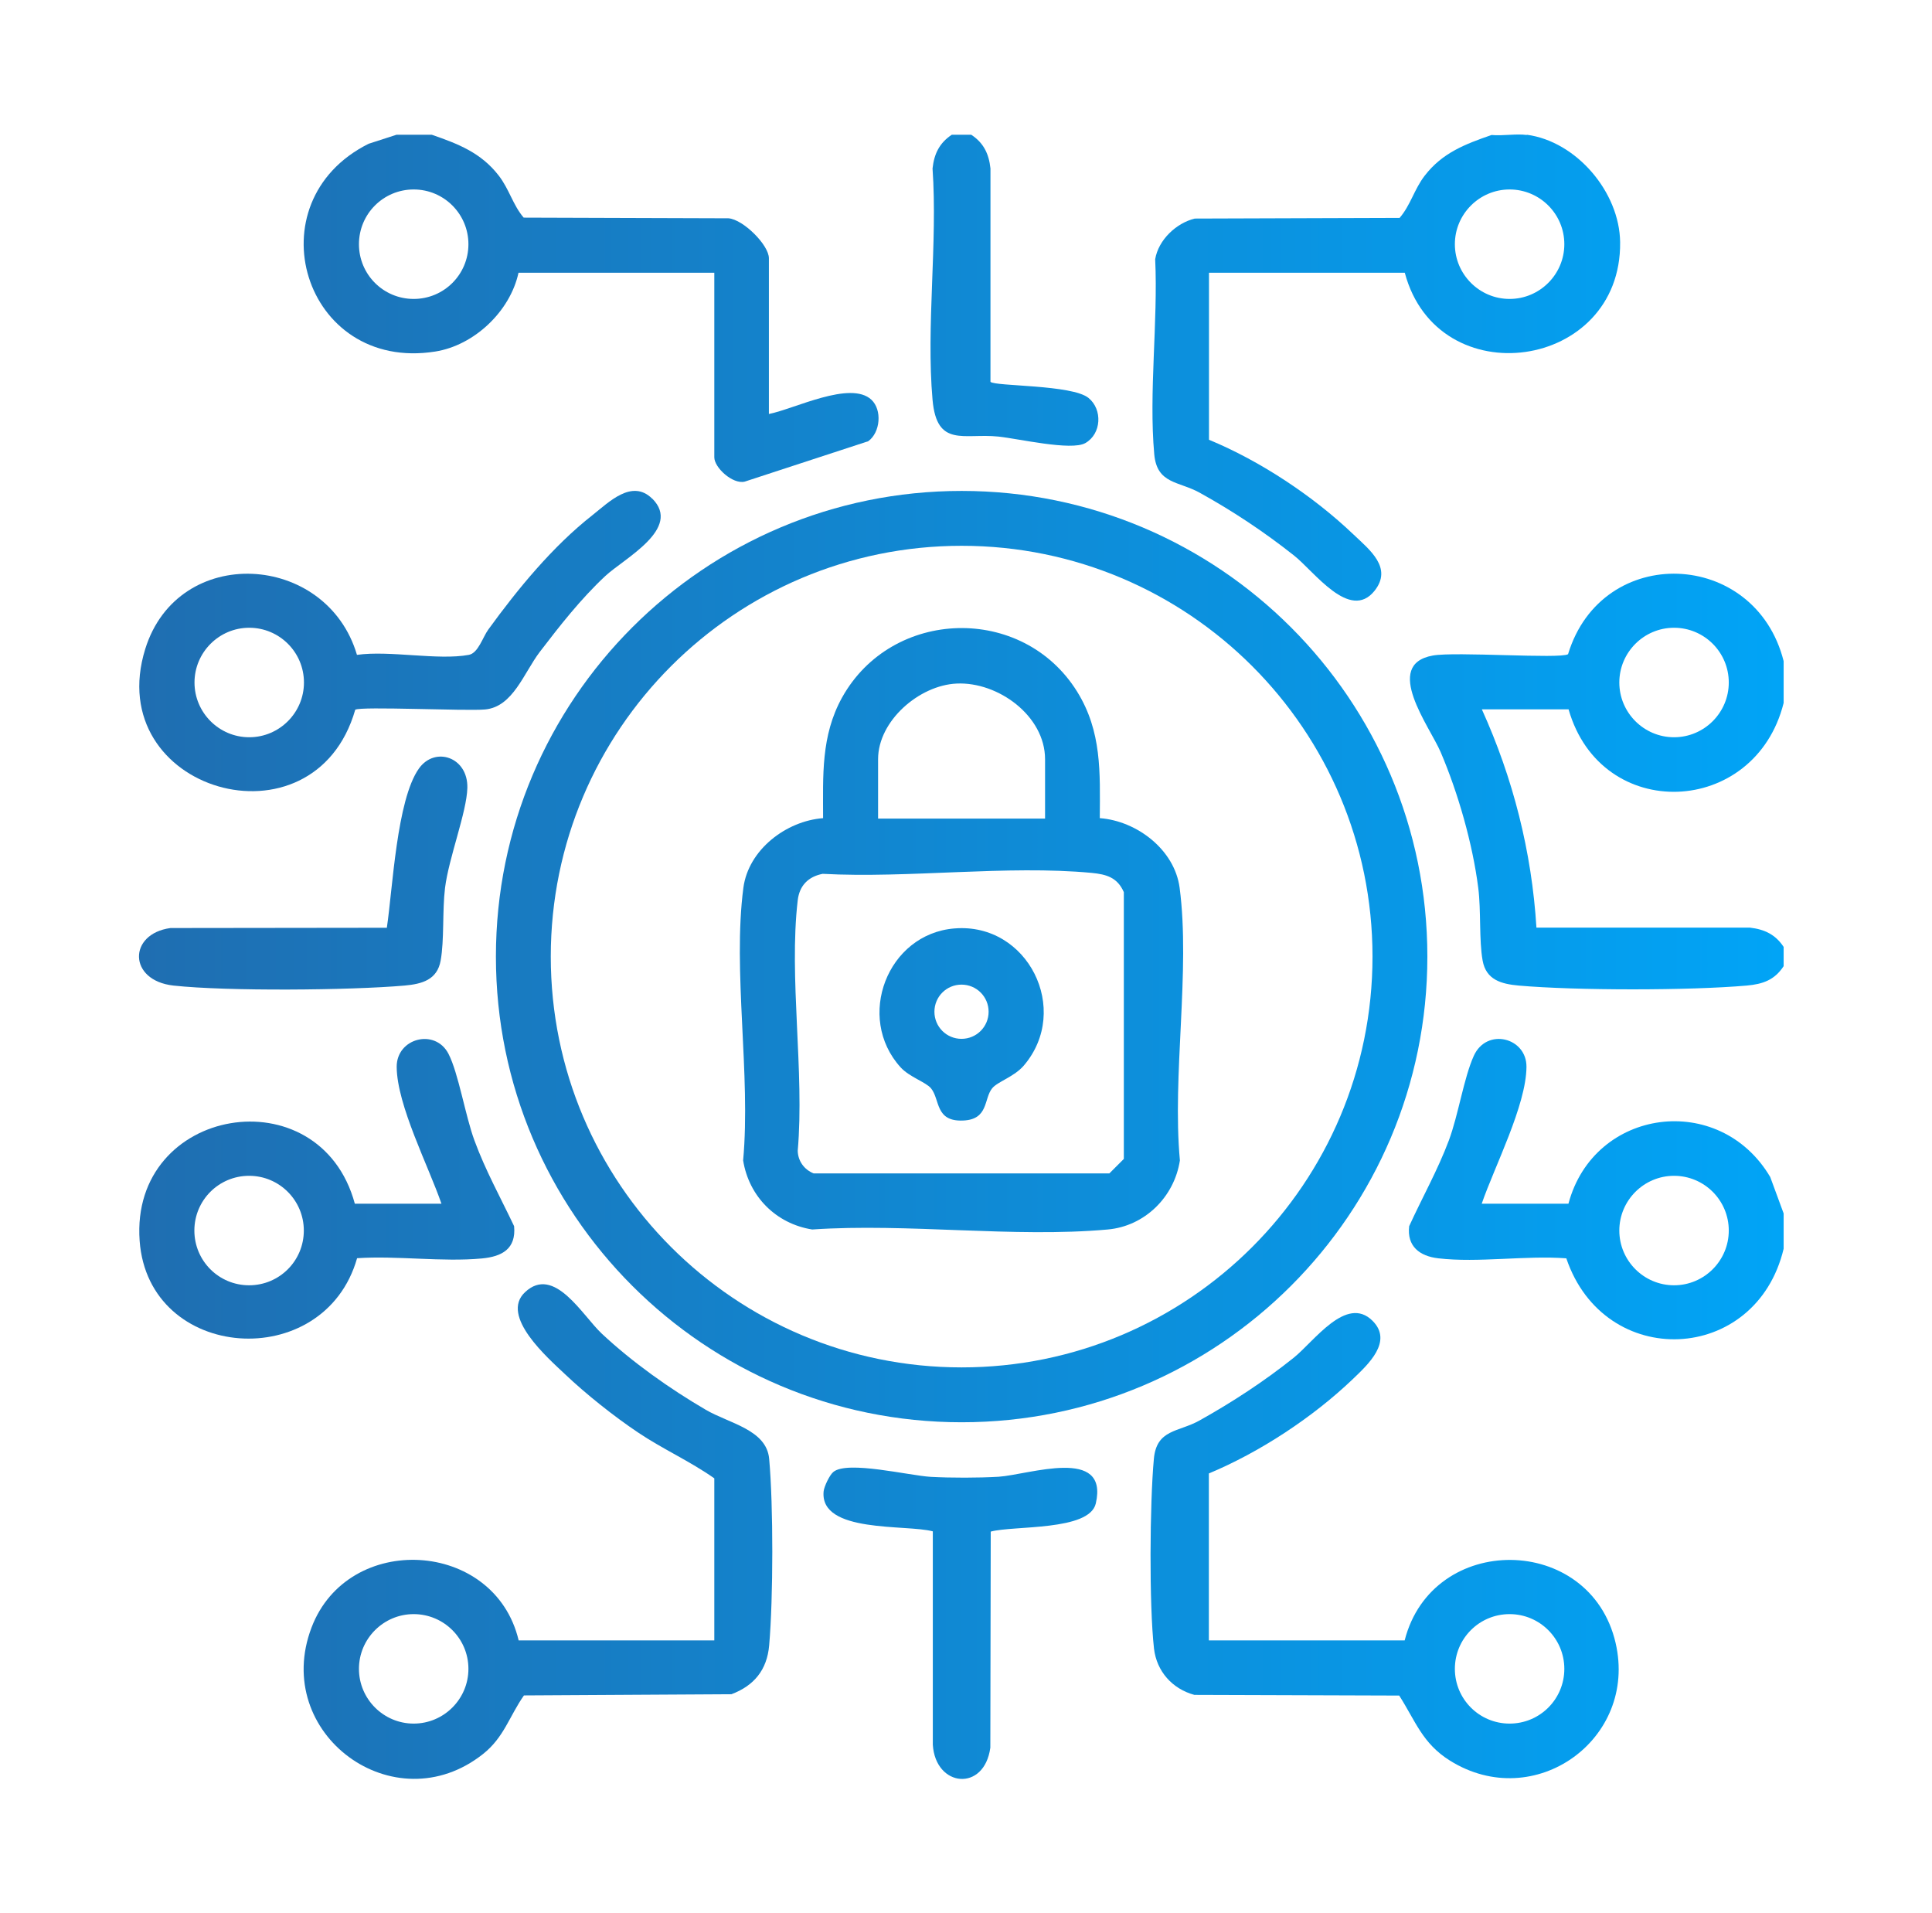<svg xmlns="http://www.w3.org/2000/svg" width="101" height="100" viewBox="0 0 101 100" fill="none"><g clip-path="url(#clip0_1026_2436)"><path d="M93.244 36.743C91.751 42.708 83.703 43.042 82.001 37.076H77.467C79.099 40.674 80.078 44.528 80.321 48.486H91.481C92.251 48.576 92.814 48.847 93.244 49.493V50.5C92.772 51.222 92.161 51.438 91.321 51.514C88.307 51.778 82.404 51.778 79.39 51.514C78.481 51.431 77.689 51.215 77.508 50.208C77.314 49.132 77.432 47.611 77.279 46.41C76.987 44.104 76.224 41.444 75.314 39.312C74.744 37.979 72.258 34.736 74.904 34.264C76.085 34.049 81.557 34.451 81.974 34.194C83.744 28.368 91.765 28.688 93.244 34.556V36.743ZM90.376 35.674C90.376 34.09 89.092 32.812 87.515 32.812C85.939 32.812 84.654 34.097 84.654 35.674C84.654 37.25 85.939 38.535 87.515 38.535C89.092 38.535 90.376 37.25 90.376 35.674Z" fill="url(#paint0_linear_1026_2436)"></path><path d="M79.814 7.042C82.418 7.389 84.668 10.049 84.696 12.66C84.772 19.368 75.161 20.715 73.439 14.257H63.203V22.986C65.89 24.097 68.654 25.93 70.758 27.938C71.612 28.75 72.814 29.68 71.856 30.882C70.564 32.493 68.703 29.868 67.647 29.035C66.085 27.799 64.453 26.715 62.71 25.75C61.619 25.146 60.487 25.305 60.342 23.75C60.05 20.528 60.543 16.819 60.39 13.549C60.557 12.542 61.487 11.66 62.46 11.424L73.168 11.389C73.744 10.722 73.925 9.903 74.481 9.181C75.404 7.986 76.592 7.535 77.974 7.056C78.564 7.111 79.251 6.979 79.821 7.056L79.814 7.042ZM81.779 12.764C81.779 11.181 80.494 9.903 78.918 9.903C77.342 9.903 76.057 11.188 76.057 12.764C76.057 14.34 77.342 15.625 78.918 15.625C80.494 15.625 81.779 14.34 81.779 12.764Z" fill="url(#paint1_linear_1026_2436)"></path><path d="M22.571 7.042C23.953 7.521 25.14 7.979 26.064 9.167C26.626 9.889 26.807 10.708 27.376 11.375L38.085 11.41C38.856 11.472 40.196 12.806 40.196 13.5V21.639C41.515 21.382 44.467 19.868 45.557 20.896C46.119 21.424 46.029 22.597 45.39 23.062L38.932 25.174C38.307 25.326 37.342 24.444 37.342 23.903V14.257H27.106C26.668 16.278 24.786 18.055 22.751 18.375C15.863 19.465 13.175 10.556 19.272 7.514L20.731 7.042H22.578H22.571ZM24.488 12.764C24.488 11.188 23.21 9.903 21.626 9.903C20.043 9.903 18.765 11.181 18.765 12.764C18.765 14.347 20.043 15.625 21.626 15.625C23.21 15.625 24.488 14.347 24.488 12.764Z" fill="url(#paint2_linear_1026_2436)"></path><path d="M93.244 65.271C91.8 71.319 83.876 71.66 81.883 65.771C79.758 65.611 77.279 66.014 75.196 65.771C74.21 65.66 73.543 65.139 73.668 64.09C74.356 62.583 75.161 61.16 75.744 59.604C76.244 58.257 76.522 56.354 77.043 55.194C77.717 53.694 79.814 54.229 79.8 55.764C79.786 57.778 78.126 60.979 77.46 62.917H81.994C83.328 57.903 89.89 57.035 92.543 61.521L93.244 63.424V65.271ZM90.376 64.319C90.376 62.736 89.092 61.458 87.515 61.458C85.939 61.458 84.654 62.743 84.654 64.319C84.654 65.896 85.939 67.18 87.515 67.18C89.092 67.18 90.376 65.896 90.376 64.319Z" fill="url(#paint3_linear_1026_2436)"></path><path d="M50.772 7.042C51.418 7.465 51.696 8.035 51.779 8.806V19.958C52.029 20.201 56.036 20.097 56.904 20.799C57.647 21.403 57.585 22.68 56.737 23.16C56.001 23.576 53.21 22.924 52.196 22.819C50.39 22.632 48.974 23.417 48.751 20.896C48.411 17.049 49.022 12.708 48.751 8.806C48.835 8.035 49.112 7.472 49.758 7.042H50.772Z" fill="url(#paint4_linear_1026_2436)"></path><path d="M74.619 50C74.619 63.444 63.717 74.34 50.272 74.34C36.828 74.34 25.925 63.444 25.925 50C25.925 36.556 36.828 25.66 50.272 25.66C63.717 25.66 74.619 36.556 74.619 50ZM71.751 50C71.751 38.139 62.133 28.528 50.272 28.528C38.411 28.528 28.793 38.139 28.793 50C28.793 61.861 38.411 71.472 50.272 71.472C62.133 71.472 71.751 61.861 71.751 50Z" fill="url(#paint5_linear_1026_2436)"></path><path d="M27.106 85.743H37.342V77.271C36.071 76.375 34.647 75.743 33.356 74.875C32.092 74.028 30.633 72.868 29.529 71.819C28.647 70.986 26.119 68.785 27.446 67.542C28.974 66.104 30.453 68.771 31.467 69.715C33.057 71.201 35.015 72.59 36.897 73.688C38.119 74.403 40.071 74.722 40.21 76.25C40.432 78.708 40.425 83.535 40.21 86C40.099 87.285 39.418 88.111 38.237 88.555L27.39 88.618C26.626 89.708 26.349 90.812 25.251 91.68C20.619 95.354 14.175 90.625 16.286 85.069C18.196 80.042 25.856 80.465 27.113 85.736L27.106 85.743ZM24.488 87.229C24.488 85.646 23.203 84.368 21.626 84.368C20.05 84.368 18.765 85.653 18.765 87.229C18.765 88.805 20.05 90.09 21.626 90.09C23.203 90.09 24.488 88.805 24.488 87.229Z" fill="url(#paint6_linear_1026_2436)"></path><path d="M63.196 77.014V85.743H73.432C74.876 80.076 83.133 80.146 84.46 85.875C85.626 90.91 80.217 94.792 75.793 92.021C74.356 91.118 74.008 89.972 73.147 88.625L62.439 88.59C61.293 88.278 60.467 87.368 60.328 86.167C60.071 83.875 60.106 78.59 60.321 76.257C60.46 74.701 61.599 74.861 62.689 74.257C64.418 73.292 66.078 72.208 67.626 70.972C68.689 70.125 70.383 67.674 71.751 69.035C72.842 70.118 71.508 71.326 70.737 72.069C68.64 74.076 65.869 75.903 63.182 77.021L63.196 77.014ZM81.779 87.229C81.779 85.653 80.501 84.368 78.918 84.368C77.335 84.368 76.057 85.646 76.057 87.229C76.057 88.812 77.335 90.09 78.918 90.09C80.501 90.09 81.779 88.812 81.779 87.229Z" fill="url(#paint7_linear_1026_2436)"></path><path d="M34.099 26.062C35.668 27.632 32.626 29.188 31.64 30.111C30.363 31.305 29.279 32.688 28.217 34.076C27.383 35.174 26.814 36.951 25.356 37.083C24.369 37.174 18.863 36.91 18.571 37.097C16.418 44.597 5.293 41.333 7.592 33.924C9.307 28.403 17.078 28.861 18.661 34.229C20.376 33.986 22.897 34.528 24.508 34.229C25.001 34.139 25.238 33.299 25.529 32.903C27.078 30.771 28.89 28.562 30.967 26.93C31.814 26.264 33.036 25.007 34.099 26.069V26.062ZM15.89 35.674C15.89 34.09 14.606 32.812 13.029 32.812C11.453 32.812 10.168 34.097 10.168 35.674C10.168 37.25 11.453 38.535 13.029 38.535C14.606 38.535 15.89 37.25 15.89 35.674Z" fill="url(#paint8_linear_1026_2436)"></path><path d="M23.078 62.917C22.411 60.972 20.751 57.771 20.738 55.764C20.731 54.257 22.751 53.736 23.446 55.083C23.967 56.09 24.328 58.326 24.8 59.604C25.369 61.16 26.168 62.597 26.876 64.09C26.988 65.278 26.244 65.68 25.189 65.778C23.126 65.972 20.765 65.625 18.668 65.764C16.946 71.819 7.758 71.174 7.3 64.854C6.793 57.819 16.717 56.153 18.55 62.917H23.085H23.078ZM15.883 64.319C15.883 62.743 14.606 61.458 13.022 61.458C11.439 61.458 10.161 62.736 10.161 64.319C10.161 65.903 11.439 67.18 13.022 67.18C14.606 67.18 15.883 65.903 15.883 64.319Z" fill="url(#paint9_linear_1026_2436)"></path><path d="M51.793 80.042L51.772 91.347C51.46 93.674 48.904 93.424 48.765 91.194V80.042C47.404 79.667 42.842 80.16 43.057 77.951C43.085 77.694 43.369 77.097 43.564 76.938C44.293 76.326 47.543 77.132 48.668 77.194C49.731 77.25 51.14 77.25 52.203 77.188C53.793 77.083 57.974 75.583 57.286 78.583C56.953 80.035 52.987 79.729 51.793 80.055V80.042Z" fill="url(#paint10_linear_1026_2436)"></path><path d="M20.224 48.486C20.529 46.451 20.738 41.812 21.897 40.174C22.731 38.993 24.474 39.562 24.432 41.188C24.397 42.458 23.46 44.84 23.265 46.41C23.119 47.611 23.231 49.132 23.036 50.208C22.856 51.215 22.064 51.431 21.154 51.514C18.293 51.764 11.869 51.819 9.064 51.514C6.696 51.25 6.689 48.812 8.911 48.507L20.231 48.493L20.224 48.486Z" fill="url(#paint11_linear_1026_2436)"></path><path d="M57.501 42.764C59.432 42.91 61.404 44.41 61.668 46.403C62.237 50.736 61.272 56.201 61.682 60.653C61.39 62.562 59.849 64.09 57.911 64.264C53.001 64.708 47.439 63.924 42.46 64.264C40.578 63.965 39.154 62.549 38.849 60.653C39.258 56.201 38.293 50.736 38.862 46.403C39.126 44.41 41.099 42.91 43.029 42.764C43.029 40.535 42.911 38.465 44.022 36.458C46.633 31.771 53.46 31.576 56.307 36.146C57.606 38.236 57.508 40.375 57.494 42.764H57.501ZM54.633 42.785V39.681C54.633 37.417 52.175 35.625 50.008 35.729C48.057 35.819 45.904 37.674 45.904 39.681V42.785H54.633ZM43.008 45.674C42.258 45.819 41.793 46.285 41.703 47.056C41.231 51.09 42.064 56.021 41.703 60.153C41.717 60.694 42.05 61.139 42.536 61.333H57.994L58.751 60.576V46.632C58.418 45.868 57.849 45.701 57.071 45.625C52.633 45.208 47.515 45.917 43.001 45.674H43.008Z" fill="url(#paint12_linear_1026_2436)"></path><path d="M49.904 48.528C53.731 48.215 56.008 52.771 53.529 55.688C53.022 56.285 52.161 56.528 51.869 56.882C51.425 57.424 51.689 58.514 50.349 58.569C48.869 58.632 49.154 57.465 48.668 56.882C48.404 56.562 47.536 56.292 47.078 55.785C44.717 53.181 46.383 48.812 49.897 48.528H49.904ZM51.682 52.882C51.682 52.097 51.05 51.465 50.265 51.465C49.481 51.465 48.849 52.097 48.849 52.882C48.849 53.667 49.481 54.299 50.265 54.299C51.05 54.299 51.682 53.667 51.682 52.882Z" fill="url(#paint13_linear_1026_2436)"></path></g><defs><linearGradient id="paint0_linear_1026_2436" x1="7.266" y1="50.007" x2="93.244" y2="50.007" gradientUnits="userSpaceOnUse"><stop stop-color="#1F6EB1"></stop><stop offset="1" stop-color="#01A4F6"></stop></linearGradient><linearGradient id="paint1_linear_1026_2436" x1="7.266" y1="50.007" x2="93.244" y2="50.007" gradientUnits="userSpaceOnUse"><stop stop-color="#1F6EB1"></stop><stop offset="1" stop-color="#01A4F6"></stop></linearGradient><linearGradient id="paint2_linear_1026_2436" x1="7.266" y1="50.007" x2="93.244" y2="50.007" gradientUnits="userSpaceOnUse"><stop stop-color="#1F6EB1"></stop><stop offset="1" stop-color="#01A4F6"></stop></linearGradient><linearGradient id="paint3_linear_1026_2436" x1="7.266" y1="50.007" x2="93.244" y2="50.007" gradientUnits="userSpaceOnUse"><stop stop-color="#1F6EB1"></stop><stop offset="1" stop-color="#01A4F6"></stop></linearGradient><linearGradient id="paint4_linear_1026_2436" x1="7.266" y1="50.007" x2="93.244" y2="50.007" gradientUnits="userSpaceOnUse"><stop stop-color="#1F6EB1"></stop><stop offset="1" stop-color="#01A4F6"></stop></linearGradient><linearGradient id="paint5_linear_1026_2436" x1="7.266" y1="50.007" x2="93.244" y2="50.007" gradientUnits="userSpaceOnUse"><stop stop-color="#1F6EB1"></stop><stop offset="1" stop-color="#01A4F6"></stop></linearGradient><linearGradient id="paint6_linear_1026_2436" x1="7.266" y1="50.007" x2="93.244" y2="50.007" gradientUnits="userSpaceOnUse"><stop stop-color="#1F6EB1"></stop><stop offset="1" stop-color="#01A4F6"></stop></linearGradient><linearGradient id="paint7_linear_1026_2436" x1="7.266" y1="50.007" x2="93.244" y2="50.007" gradientUnits="userSpaceOnUse"><stop stop-color="#1F6EB1"></stop><stop offset="1" stop-color="#01A4F6"></stop></linearGradient><linearGradient id="paint8_linear_1026_2436" x1="7.266" y1="50.007" x2="93.244" y2="50.007" gradientUnits="userSpaceOnUse"><stop stop-color="#1F6EB1"></stop><stop offset="1" stop-color="#01A4F6"></stop></linearGradient><linearGradient id="paint9_linear_1026_2436" x1="7.266" y1="50.007" x2="93.244" y2="50.007" gradientUnits="userSpaceOnUse"><stop stop-color="#1F6EB1"></stop><stop offset="1" stop-color="#01A4F6"></stop></linearGradient><linearGradient id="paint10_linear_1026_2436" x1="7.266" y1="50.007" x2="93.244" y2="50.007" gradientUnits="userSpaceOnUse"><stop stop-color="#1F6EB1"></stop><stop offset="1" stop-color="#01A4F6"></stop></linearGradient><linearGradient id="paint11_linear_1026_2436" x1="7.266" y1="50.007" x2="93.244" y2="50.007" gradientUnits="userSpaceOnUse"><stop stop-color="#1F6EB1"></stop><stop offset="1" stop-color="#01A4F6"></stop></linearGradient><linearGradient id="paint12_linear_1026_2436" x1="7.266" y1="50.007" x2="93.244" y2="50.007" gradientUnits="userSpaceOnUse"><stop stop-color="#1F6EB1"></stop><stop offset="1" stop-color="#01A4F6"></stop></linearGradient><linearGradient id="paint13_linear_1026_2436" x1="7.266" y1="50.007" x2="93.244" y2="50.007" gradientUnits="userSpaceOnUse"><stop stop-color="#1F6EB1"></stop><stop offset="1" stop-color="#01A4F6"></stop></linearGradient><clipPath id="clip0_1026_2436"><rect width="100" height="100" fill="white" transform="translate(0.25)"></rect></clipPath></defs></svg>